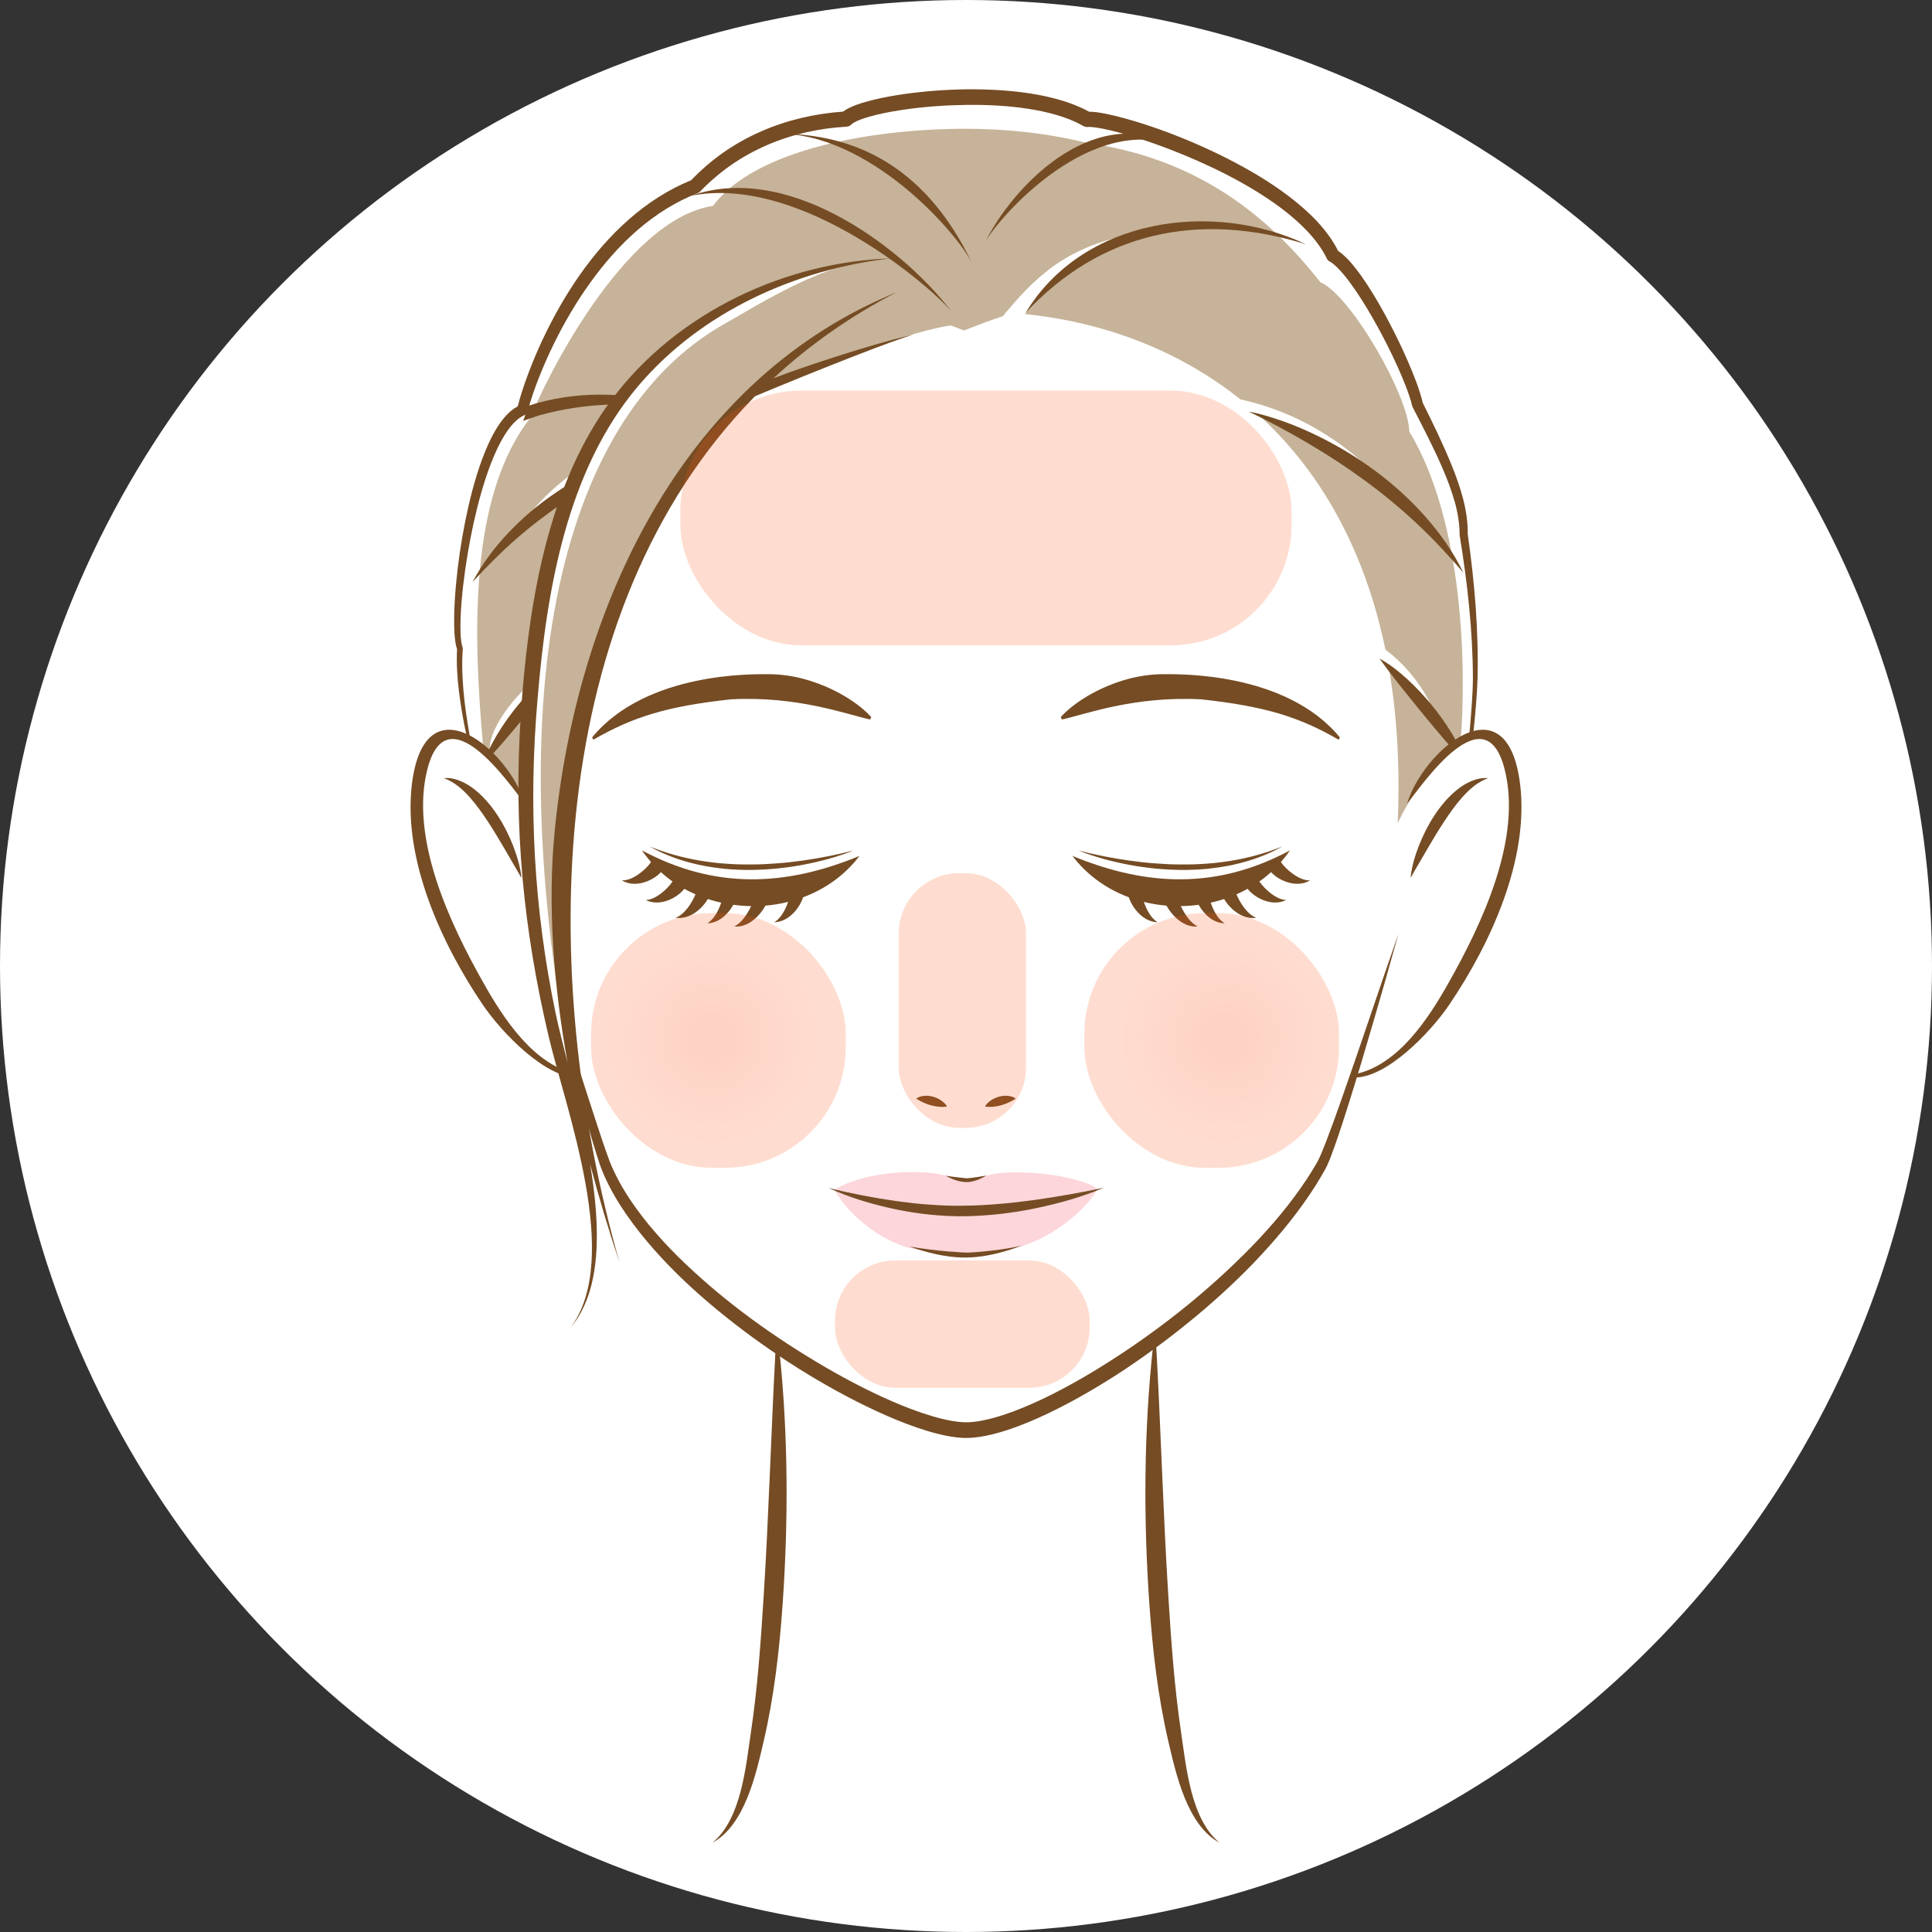 <?xml version="1.0" encoding="UTF-8"?> <svg xmlns="http://www.w3.org/2000/svg" xmlns:xlink="http://www.w3.org/1999/xlink" id="_イヤー_2" viewBox="0 0 400 400"><rect x="0" y="0" width="400" height="400" fill="#333333" stroke="none"/><defs><style>.cls-1{fill:#c6b399;}.cls-2{fill:#fff;}.cls-3{fill:url(#radial-gradient);}.cls-4{fill:#fa5518;opacity:.2;}.cls-5{fill:url(#radial-gradient-2);}.cls-6{fill:#fcd6da;}.cls-7{fill:#754c24;}</style><radialGradient id="radial-gradient" cx="266.37" cy="210.55" fx="266.37" fy="210.55" r="24.67" gradientTransform="translate(-12.5 4.34)" gradientUnits="userSpaceOnUse"><stop offset=".19" stop-color="#fff3f2"></stop><stop offset=".96" stop-color="#fff"></stop></radialGradient><radialGradient id="radial-gradient-2" cx="159.96" fx="159.96" r="24.67" xlink:href="#radial-gradient"></radialGradient></defs><g id="__丸"><g><circle class="cls-2" cx="200" cy="200" r="200"></circle><g><g><g><path class="cls-7" d="M244.52,358.58c-1.38-9.25-2.03-18.63-2.62-27.96-1.1-17.51-1.57-35.05-2.55-52.56-.2,.12-.39,.25-.6,.37-1.94,17.79-2.03,35.94-.78,53.76,.67,9.52,1.76,19.06,3.93,28.37,1.57,6.71,3.89,17.35,10.58,20.95-5.97-4.91-6.9-15.81-7.96-22.92Z"></path><path class="cls-7" d="M160.58,279.2c-.93,17.14-1.4,34.29-2.48,51.42-.59,9.33-1.24,18.71-2.62,27.96-1.06,7.11-1.99,18.01-7.96,22.92,6.69-3.6,9.01-14.24,10.58-20.95,2.17-9.31,3.26-18.85,3.93-28.37,1.22-17.44,1.16-35.19-.67-52.62-.26-.11-.52-.24-.78-.37Z"></path></g><g><path class="cls-1" d="M291.77,89.31c-.09-7.26-12.05-28.15-18.41-30.89-11.62-14.79-26.48-25.7-48.06-28.78-8.06-1.98-16.55-2.98-25.4-2.98-19.34,0-43.64,4.27-52.27,15.97-18.52,2.71-35.3,37.17-37.72,43.76-12.97,16.35-11.92,45.52-9.87,68.3,5.53,4.63,9.52,11.32,12.19,18.11,3-79.69,35.73-106.18,77.31-107.51,1.6-.05,6.69,1.81,10.05,3.13,3.37-1.32,9.38-3.69,10.98-3.55,41.5,3.51,81.91,34.03,78.81,105.53,3.06-6.31,7.42-12.73,13.02-16.88,1.25-15.33,.58-45.66-10.63-64.2Z"></path><g><path class="cls-7" d="M203.91,229.09c.35-.58,.81-.97,1.3-1.3,.5-.33,1.02-.56,1.58-.72,.55-.16,1.15-.24,1.74-.2,.31,.02,.61,.07,.91,.16,.3,.09,.59,.22,.86,.43-.57,.36-1.04,.61-1.53,.83-.49,.22-.98,.4-1.49,.54-.51,.14-1.03,.25-1.59,.3-.56,.06-1.13,.07-1.79-.05Z"></path><path class="cls-7" d="M196.09,229.09c-.35-.58-.81-.97-1.3-1.3-.49-.33-1.02-.56-1.58-.72-.56-.16-1.15-.24-1.75-.2-.3,.02-.61,.07-.91,.16-.3,.09-.59,.22-.86,.43,.57,.36,1.04,.61,1.54,.83,.49,.22,.98,.4,1.49,.54,.51,.14,1.03,.25,1.59,.3,.55,.06,1.12,.07,1.78-.05Z"></path></g><g><g><path class="cls-7" d="M292.07,181.75c0-.59,.12-1.16,.22-1.73,.11-.57,.25-1.13,.39-1.68,.3-1.11,.68-2.21,1.1-3.28,.85-2.15,1.89-4.23,3.16-6.18,1.28-1.94,2.78-3.78,4.63-5.29,.93-.75,1.94-1.41,3.05-1.87,1.11-.47,2.32-.73,3.48-.61-1.09,.4-2.04,.96-2.9,1.62-.86,.67-1.63,1.42-2.35,2.22-1.45,1.61-2.71,3.4-3.92,5.24-1.21,1.84-2.35,3.75-3.48,5.69l-1.7,2.92c-.56,.98-1.16,1.95-1.69,2.97Z"></path><path class="cls-7" d="M314.73,162.43c-2.68-22.13-20.21-6.92-23.4,3.97,3.41-4.34,16.1-22.86,20.16-7.24,3.73,14.43-4.68,32.12-11.59,44.35-4.15,7.34-10.43,17.1-19.49,18.91-.02,.22-.05,.44-.07,.66,6.58,.19,15.73-9.14,19.79-15.18,8.52-12.61,16.46-29.96,14.6-45.48Z"></path></g><g><path class="cls-7" d="M107.94,181.75c0-.59-.12-1.16-.23-1.73-.11-.57-.25-1.13-.4-1.68-.3-1.11-.68-2.21-1.09-3.28-.85-2.15-1.89-4.23-3.16-6.18-1.27-1.94-2.78-3.78-4.63-5.29-.92-.75-1.94-1.41-3.06-1.87-1.1-.47-2.31-.73-3.47-.61,1.09,.4,2.04,.96,2.9,1.62,.86,.67,1.63,1.42,2.35,2.22,1.45,1.61,2.72,3.4,3.92,5.24,1.21,1.84,2.34,3.75,3.48,5.69l1.69,2.92c.56,.98,1.16,1.95,1.7,2.97Z"></path><path class="cls-7" d="M85.27,162.43c2.68-22.13,20.22-6.92,23.4,3.97-3.41-4.34-16.1-22.86-20.16-7.24-3.73,14.43,4.68,32.12,11.59,44.35,4.14,7.34,10.42,17.1,19.49,18.91,.02,.22,.04,.44,.08,.66-6.59,.19-15.73-9.14-19.8-15.18-8.51-12.61-16.45-29.96-14.6-45.48Z"></path></g></g><path class="cls-7" d="M289.44,193.63c-4.02,11.41-7.78,22.91-11.81,34.3-1,2.85-2.02,5.69-3.1,8.49-.27,.7-.55,1.4-.84,2.09-.29,.68-.58,1.37-.9,1.98-.7,1.24-1.51,2.53-2.32,3.76-3.29,4.97-7.17,9.55-11.33,13.85-8.36,8.56-17.75,16.15-27.77,22.7-5.01,3.27-10.19,6.31-15.55,8.86-2.69,1.27-5.42,2.42-8.21,3.33-1.38,.45-2.79,.83-4.18,1.11-1.4,.27-2.78,.43-4.1,.35-1.37-.08-2.77-.34-4.18-.67-1.4-.34-2.81-.76-4.21-1.23-2.79-.94-5.54-2.08-8.25-3.32-5.42-2.49-10.66-5.39-15.76-8.54-5.1-3.14-10.04-6.54-14.77-10.22-2.36-1.84-4.67-3.75-6.9-5.74-2.23-1.99-4.42-4.03-6.48-6.18-2.06-2.15-4.04-4.39-5.85-6.74-1.81-2.35-3.47-4.81-4.86-7.41-.69-1.29-1.33-2.63-1.86-3.98-.52-1.37-1-2.81-1.49-4.23-.96-2.86-1.89-5.74-2.82-8.61-3.74-11.5-7.32-23.05-11.26-34.5,0-.02-.03-.03-.05-.02-.02,0-.03,.03-.02,.05,.84,2.9,1.6,5.83,2.41,8.74l2.39,8.75c1.62,5.83,3.23,11.66,4.9,17.48,.84,2.9,1.69,5.81,2.56,8.71,.44,1.45,.88,2.9,1.38,4.37,.53,1.49,1.16,2.9,1.86,4.28,1.41,2.77,3.09,5.37,4.93,7.84,1.83,2.47,3.81,4.82,5.89,7.06,4.16,4.5,8.73,8.59,13.49,12.39,4.78,3.81,9.76,7.33,14.92,10.59,5.17,3.24,10.51,6.21,16.07,8.79,2.78,1.29,5.62,2.48,8.54,3.48,1.47,.5,2.96,.96,4.49,1.33,1.54,.37,3.1,.67,4.76,.77,.22,.01,.41,.02,.64,.02,.19,0,.42,0,.63,0,.42-.01,.83-.04,1.24-.08,.81-.08,1.61-.2,2.4-.36,1.57-.31,3.08-.74,4.56-1.22,2.96-.98,5.8-2.19,8.57-3.52,2.77-1.33,5.46-2.77,8.11-4.31,2.64-1.53,5.24-3.14,7.78-4.84,5.07-3.39,9.96-7.05,14.64-10.95,4.68-3.91,9.16-8.06,13.32-12.54,4.15-4.47,8.03-9.24,11.32-14.42,.41-.65,.8-1.31,1.19-1.97,.2-.33,.38-.67,.58-1.01,.18-.34,.36-.63,.56-1.04,.36-.75,.63-1.46,.91-2.18,.28-.72,.54-1.44,.79-2.16,1.01-2.87,1.93-5.75,2.85-8.64,1.82-5.78,3.54-11.58,5.23-17.39l2.52-8.72c.82-2.91,1.62-5.83,2.47-8.73Z"></path><path class="cls-7" d="M301.17,103.8c.62,2.25,1.02,4.55,1.03,6.86v.02s0,.07,0,.11c.79,4.9,1.49,9.82,1.96,14.76,.49,4.94,.77,9.9,.79,14.86,0,2.9-.37,7.84-.77,12,.27-.07,.54-.15,.82-.2,.44-4.09,.84-8.96,.91-11.79,.13-5-.05-10.01-.4-14.99-.37-4.96-.92-9.91-1.63-14.83,.03-2.47-.34-4.92-.95-7.28-.62-2.38-1.44-4.68-2.35-6.93-.91-2.25-1.9-4.45-2.92-6.63-1.01-2.14-2.05-4.26-3.1-6.37-.35-1.51-.83-2.91-1.33-4.29-.53-1.43-1.11-2.84-1.71-4.22-1.2-2.78-2.52-5.5-3.93-8.18-1.41-2.67-2.91-5.31-4.58-7.86-.85-1.28-1.73-2.54-2.71-3.74-.49-.61-1.01-1.21-1.6-1.78-.49-.48-1.01-.95-1.66-1.37-1.13-2.27-2.66-4.28-4.32-6.08-1.78-1.9-3.73-3.58-5.76-5.14-4.06-3.1-8.45-5.67-12.96-7.96-4.51-2.28-9.15-4.27-13.9-5.97-2.38-.85-4.79-1.63-7.24-2.3-1.23-.34-2.47-.65-3.74-.91-.63-.13-1.28-.24-1.95-.34-.34-.04-.68-.08-1.04-.1-.21-.01-.43-.02-.65-.02-1.88-1.04-3.85-1.79-5.84-2.38-2.14-.64-4.31-1.09-6.47-1.42-4.34-.66-8.7-.87-13.04-.84-4.34,.06-8.67,.38-12.98,.99-2.16,.31-4.31,.69-6.46,1.22-1.08,.27-2.15,.57-3.23,.95-.54,.2-1.09,.42-1.64,.69-.28,.14-.57,.29-.86,.48-.13,.09-.27,.19-.41,.29-5.82,.41-11.58,1.73-16.94,4.08-2.77,1.21-5.43,2.69-7.91,4.43-2.38,1.68-4.59,3.6-6.61,5.7-4.75,1.92-9.08,4.75-12.87,8.09-3.89,3.42-7.27,7.35-10.21,11.55-2.94,4.2-5.46,8.67-7.64,13.28-1.09,2.31-2.08,4.67-2.98,7.06-.45,1.19-.88,2.4-1.27,3.62-.34,1.05-.65,2.1-.92,3.2-.98,.52-1.78,1.23-2.47,1.97-.81,.89-1.48,1.86-2.07,2.85-1.18,1.98-2.07,4.06-2.85,6.16-1.55,4.21-2.62,8.52-3.5,12.87-.87,4.35-1.51,8.73-1.91,13.14-.2,2.21-.34,4.42-.37,6.64-.02,1.11,0,2.23,.06,3.34,.04,.56,.09,1.13,.17,1.69,.08,.53,.17,1.06,.37,1.61-.15,2.95,.04,5.87,.39,8.77,.36,2.94,.87,5.84,1.48,8.72,.02,.09,.06,.35,.12,.7,.24,.08,.47,.17,.71,.26-.08-.53-.15-.93-.18-1.09-.51-2.89-.93-5.79-1.19-8.69-.25-2.91-.37-5.84-.14-8.71,0-.08,0-.16-.03-.24v-.02c-.16-.43-.25-.96-.32-1.47-.06-.52-.1-1.05-.12-1.6-.04-1.08-.02-2.16,.02-3.25,.08-2.17,.27-4.35,.52-6.52,.51-4.34,1.22-8.66,2.16-12.93,.95-4.26,2.09-8.48,3.65-12.51,.79-2,1.68-3.97,2.79-5.75,.56-.89,1.17-1.73,1.85-2.45,.68-.72,1.44-1.33,2.24-1.65,.33-.13,.59-.41,.68-.78v-.02c.28-1.16,.66-2.35,1.05-3.51,.39-1.17,.82-2.34,1.28-3.5,.91-2.31,1.92-4.59,3.01-6.82,2.18-4.47,4.7-8.78,7.6-12.8,2.89-4.02,6.15-7.76,9.86-10.96,3.71-3.2,7.88-5.84,12.4-7.59,.19-.08,.38-.19,.53-.35v-.02c1.97-2.03,4.12-3.87,6.43-5.48,2.32-1.6,4.8-2.97,7.38-4.09,5.18-2.25,10.79-3.49,16.45-3.81h.01c.4-.03,.79-.2,1.08-.52,.03-.04,.15-.14,.31-.24,.15-.1,.34-.2,.54-.3,.4-.2,.85-.38,1.31-.54,.93-.33,1.92-.6,2.92-.85,2-.48,4.07-.85,6.14-1.14,4.15-.58,8.37-.87,12.57-.92,4.2-.05,8.4,.15,12.52,.77,2.06,.31,4.09,.73,6.06,1.3,1.96,.57,3.85,1.31,5.56,2.29h.01c.28,.17,.6,.24,.94,.21,.16-.02,.42-.02,.68,0,.26,.02,.54,.05,.82,.09,.57,.07,1.15,.17,1.74,.29,1.17,.24,2.36,.53,3.53,.85,2.36,.65,4.69,1.4,7.01,2.22,2.32,.82,4.61,1.72,6.88,2.67,2.27,.95,4.51,1.98,6.72,3.06,4.4,2.19,8.67,4.65,12.57,7.56,1.94,1.46,3.79,3.04,5.43,4.77,1.64,1.73,3.09,3.64,4.09,5.7v.02c.12,.25,.32,.47,.59,.61,.46,.25,.98,.67,1.47,1.14,.49,.47,.96,1,1.42,1.54,.92,1.09,1.77,2.28,2.6,3.49,1.64,2.43,3.15,4.98,4.57,7.58,1.42,2.6,2.75,5.25,3.97,7.95,.61,1.34,1.19,2.71,1.72,4.07,.53,1.37,1.02,2.76,1.34,4.12v.02c.03,.09,.06,.16,.1,.24,2.19,4.25,4.4,8.5,6.27,12.85,.93,2.18,1.77,4.39,2.4,6.64Z"></path><g><path class="cls-3" d="M228.44,214.4c0-13.6,11.01-24.62,24.6-24.62s24.59,11.02,24.59,24.62-11.01,24.61-24.59,24.61-24.6-11.02-24.6-24.61Z"></path><path class="cls-5" d="M122.37,214.4c0-13.6,11.02-24.62,24.6-24.62s24.6,11.02,24.6,24.62-11.01,24.61-24.6,24.61-24.6-11.02-24.6-24.61Z"></path></g><g><g><path class="cls-2" d="M251.35,81.75l3.19,2.88c9.94,1.06,18.49,5.26,27.33,10.85-9.42-8.18-19.69-12.39-30.52-13.73Z"></path><path class="cls-2" d="M206.45,66.86h4.51c3.74-5.84,10.05-12.82,20.71-17.78-13.06,3.19-18.85,10.08-25.21,17.78Z"></path><path class="cls-2" d="M283.67,132.7l.06,2.99c5.19,1.94,7.24,4.59,12.35,9.89-2.13-4.44-7.13-10.62-12.41-12.88Z"></path><path class="cls-2" d="M141.29,88.85l-3.19,3.46c-9.73,2.78-18.76,7.51-27.61,13.1,8.05-9.39,19.96-15.22,30.8-16.56Z"></path><path class="cls-2" d="M112.86,139.4l.25,2.98c-4.96,2.47-7.18,6.88-11.73,12.68-.04-4.8,6.46-12.87,11.48-15.66Z"></path></g><g><path class="cls-7" d="M258.58,85.23c2.35,.43,4.63,1.16,6.89,1.94,2.25,.79,4.46,1.72,6.62,2.74,4.32,2.05,8.45,4.51,12.31,7.34,3.86,2.83,7.44,6.04,10.6,9.6,3.16,3.56,5.92,7.47,7.97,11.71-3.07-3.59-6.24-6.99-9.63-10.16-3.38-3.17-6.96-6.12-10.69-8.86-3.74-2.74-7.63-5.29-11.65-7.66-2.01-1.19-4.05-2.34-6.12-3.44-2.07-1.12-4.17-2.18-6.31-3.21Z"></path><path class="cls-7" d="M212.36,64.73c11.88-19.57,38.57-23.32,58.05-14.15-22.44-6.97-42.68-2.35-58.05,14.15,.7-1.16,1.84-1.98,0,0Z"></path><path class="cls-7" d="M298.86,152.92c.43,.49,.86,.99,1.29,1.48,.45-.31,.92-.59,1.41-.84-.34-.62-.68-1.23-1.05-1.83-1.25-2.05-2.64-4-4.17-5.85-1.52-1.85-3.17-3.6-4.93-5.22-.88-.8-1.81-1.58-2.76-2.31-.96-.72-1.95-1.42-3.03-2,1.4,1.98,2.86,3.84,4.31,5.69,1.47,1.84,2.94,3.66,4.42,5.48,1.48,1.81,2.98,3.61,4.51,5.4Z"></path><path class="cls-7" d="M133.75,82.6c-2.48-.48-5-.76-7.52-.86-5.06-.19-10.17,.35-15.1,1.74-.56,.16-1.11,.33-1.67,.51l-1.14,3.14c.75-.24,2.64-.94,3.39-1.15,4.72-1.33,9.6-2.03,14.51-2.22,2.46-.09,4.92-.05,7.4,.1,2.47,.15,4.94,.42,7.42,.85-2.34-.98-4.81-1.6-7.28-2.1Z"></path><path class="cls-7" d="M138.11,92.28c-1.92,.85-3.82,1.71-5.67,2.64-1.86,.92-3.7,1.86-5.51,2.86-3.62,1.98-7.14,4.11-10.52,6.43-3.38,2.32-6.64,4.82-9.73,7.54-3.09,2.71-6,5.65-8.84,8.75,1.96-3.73,4.52-7.14,7.43-10.21,2.91-3.08,6.18-5.83,9.68-8.21,3.49-2.39,7.22-4.44,11.1-6.11,1.94-.83,3.91-1.58,5.93-2.21,2.02-.61,4.05-1.17,6.14-1.46Z"></path><path class="cls-7" d="M143.01,40.55c20.97-7.42,45.24,12.09,54.13,24.18-3.22-4.38-31.05-28.85-54.13-24.18Z"></path><path class="cls-7" d="M242.67,29.89c-16.79-8.44-33.22,9.07-38.71,20.28,1.99-4.06,20.6-26.17,38.71-20.28Z"></path><path class="cls-7" d="M160.49,27.68c21.76-.32,33.81,12.23,40.85,26.98-3.05-6.38-21.52-27.46-40.85-26.98Z"></path><path class="cls-7" d="M114.95,138.46c-.96,.73-1.88,1.5-2.77,2.31-1.77,1.62-3.42,3.37-4.93,5.22-1.53,1.85-2.92,3.8-4.17,5.85-.74,1.22-1.42,2.47-2.03,3.77,.28,.21,.55,.43,.81,.67,.98-1.07,1.92-2.16,2.86-3.24,1.53-1.79,3.04-3.59,4.52-5.4,1.49-1.81,2.96-3.63,4.42-5.47,1.46-1.86,2.91-3.71,4.31-5.69-1.07,.58-2.06,1.27-3.02,1.99Z"></path></g></g><g><path class="cls-2" d="M156.85,80.73c6.07-2.79,30.09-12.28,37.06-12.57-3.02-5.37-10.78-14.21-16.21-13.82-5.43,.39-19.02,4.37-26.84,8.91-7.82,4.54-19.93,13.44-29.19,29.54-9.26,16.11-12.58,41.41-13.55,58.8-.92,16.54,2.42,55.68,10.38,77.44-2.92-26.21-2.87-62.84,2.23-80.52,5.1-17.68,15.23-52.73,36.11-67.79Z"></path><path class="cls-1" d="M183.34,53.54c-11.87,.21-26.21,9.5-33.33,13.51-34.89,19.61-47.82,78.7-30.24,161.99-3.19-14.81-4.13-62.84,.97-80.52,5.1-17.68,15.23-52.73,36.11-67.79,6.07-2.79,33.87-13.12,40.83-13.41-2.11-3.76-10.9-10.81-14.34-13.78Z"></path><path class="cls-7" d="M156.29,82.05c11.53-4.85,29.9-12.13,32.86-12.74-3.28,.49-18.57,5.03-29,9,7.39-6.84,15.88-12.86,25.57-17.86-.62,.25-1.23,.52-1.8,.78-42.9,18.45-64.53,64.53-69.08,110.83-1.5,15.33-.24,31.76,2.66,47.93-.96-3.8-1.84-7.25-2.45-10.13-4.55-21.78-5.68-43.21-3.73-65.43,1.87-22.35,6.06-47.04,20.72-64.4,13.13-15.54,32.81-24.27,52.26-26.52-.5,.02-1.01,.04-1.5,.07-21.93,1.18-44.4,12.19-57.43,30.91-12.5,17.96-16.14,42.16-17.56,63.81-1.5,22.8,.55,44.05,5.76,66.19,3.61,15.34,15.29,46.09,4.56,60.36,6.49-7.62,6.24-20.72,4.05-33.79,1.84,6.98,3.89,13.8,6.08,20.31-17.1-60.11-15.49-135.01,28.02-179.3Z"></path></g><g><path class="cls-7" d="M219.61,148.46c1.94-2.09,4.2-3.61,6.53-4.91,2.34-1.27,4.8-2.25,7.32-2.95,2.52-.69,5.11-1.03,7.7-1.02,2.59,.03,24.97-.58,36.24,13.08l-.23,.5c-8.16-4.72-15.2-6.92-28.46-8.37-13.82-.73-23.87,3.07-28.86,4.18l-.23-.51Z"></path><path class="cls-7" d="M180.39,148.46c-1.94-2.09-4.2-3.61-6.53-4.91-2.34-1.27-4.8-2.25-7.32-2.95-2.52-.69-5.11-1.03-7.7-1.02-2.59,.03-24.97-.58-36.24,13.08l.23,.5c8.16-4.72,15.2-6.92,28.46-8.37,13.82-.73,23.87,3.07,28.86,4.18l.23-.51Z"></path></g><g><path class="cls-6" d="M207.09,242.86c-1.31,.12-5.97,1.19-7.1,1.5-1.13-.3-5.59-1.44-8.03-1.6-9.96-.64-17.03,2.02-19.13,3.62,1.35,2.98,8.62,11.43,18.42,12.56,5.53,.65,11.14,.69,16.65-.11,9.82-1.44,17.42-9.13,19.27-12.55-.4-1.25-9.76-4.22-20.07-3.42Z"></path><path class="cls-7" d="M200.1,243.95s-3.65-.39-4.27-.52c.23,.13,2.18,1.29,4.23,1.31,2.04,.01,3.88-1.21,4.11-1.34-.62,.13-3.57,.57-4.07,.56Z"></path><path class="cls-7" d="M200.07,259.34s-6.07-.23-11.76-1.27c.62,.21,6.09,2.34,11.67,2.29,5.59-.03,11.08-2.3,11.69-2.53-3.22,.93-10.26,1.53-11.61,1.51Z"></path><path class="cls-7" d="M171.45,245.93c4.77,1.18,9.52,2.09,14.26,2.76,2.38,.31,4.74,.6,7.12,.74,2.37,.17,4.75,.26,7.1,.19,2.38-.02,4.75-.17,7.13-.38,2.38-.18,4.75-.49,7.13-.8,4.76-.67,9.53-1.51,14.35-2.53-4.47,1.89-9.2,3.22-13.98,4.22-2.39,.52-4.81,.88-7.24,1.18-2.43,.28-4.89,.44-7.34,.5-4.95,.06-9.86-.45-14.65-1.46-4.78-1.01-9.5-2.41-13.89-4.45Z"></path></g><g><g><path class="cls-7" d="M271.21,182.27c-2.21,.12-5.06-2.34-6.01-3.79,.66-.76,1.29-1.56,1.87-2.41-15.01,8.03-29.51,7.54-45.03,1.14,3.05,4.03,7.15,6.88,11.67,8.56,.73,2.22,2.97,5.12,6,5.17-1.31-.7-2.32-2.54-2.89-4.21,1.54,.38,3.11,.64,4.69,.77,1.22,2.22,3.71,4.63,6.48,4.3-1.4-.59-2.69-2.45-3.52-4.2,1.24-.02,2.48-.11,3.7-.27,1.04,1.9,2.96,3.79,5.41,3.83-1.33-.71-2.35-2.59-2.91-4.27,.94-.21,1.87-.46,2.78-.76,1.16,2.02,3.78,4.34,6.68,3.88-1.79-.59-3.41-3.06-4.13-4.85,.79-.34,1.56-.73,2.31-1.14,1.38,1.8,4.99,3.82,7.99,2.31-2.06-.02-4.52-2.3-5.56-3.83,.84-.59,1.65-1.24,2.42-1.93,1.52,1.69,5.18,3.4,8.05,1.73Z"></path><path class="cls-7" d="M223.21,176.06c3.49,.92,7.03,1.6,10.58,2.11,1.78,.24,3.55,.46,5.34,.58,1.78,.14,3.57,.23,5.35,.23,1.79,.02,3.57-.04,5.35-.17,1.78-.12,3.55-.35,5.32-.64,3.52-.6,7-1.56,10.36-2.93-3.17,1.8-6.65,3.03-10.2,3.8-1.78,.4-3.58,.65-5.39,.84-1.81,.17-3.63,.24-5.44,.23-1.81-.03-3.63-.12-5.43-.3-1.8-.19-3.6-.43-5.38-.78-1.78-.33-3.55-.75-5.3-1.23-1.74-.5-3.47-1.05-5.15-1.75Z"></path></g><g><path class="cls-7" d="M128.78,182.27c2.21,.12,5.06-2.34,6.01-3.79-.66-.76-1.29-1.56-1.87-2.41,15.01,8.03,29.51,7.54,45.03,1.14-3.06,4.03-7.15,6.88-11.67,8.56-.73,2.22-2.97,5.12-6,5.17,1.31-.7,2.32-2.54,2.89-4.21-1.54,.38-3.11,.64-4.69,.77-1.22,2.22-3.71,4.63-6.48,4.3,1.4-.59,2.69-2.45,3.52-4.2-1.24-.02-2.48-.11-3.7-.27-1.04,1.9-2.96,3.79-5.41,3.83,1.33-.71,2.35-2.59,2.91-4.27-.94-.21-1.87-.46-2.78-.76-1.16,2.02-3.78,4.34-6.68,3.88,1.79-.59,3.41-3.06,4.13-4.85-.79-.34-1.56-.73-2.31-1.14-1.38,1.8-4.99,3.82-7.99,2.31,2.06-.02,4.52-2.3,5.56-3.83-.84-.59-1.65-1.24-2.42-1.93-1.52,1.69-5.18,3.4-8.05,1.73Z"></path><path class="cls-7" d="M176.78,176.06c-3.49,.92-7.03,1.6-10.58,2.11-1.78,.24-3.55,.46-5.34,.58-1.78,.14-3.57,.23-5.35,.23-1.79,.02-3.57-.04-5.35-.17-1.78-.12-3.55-.35-5.32-.64-3.52-.6-7-1.56-10.36-2.93,3.17,1.8,6.65,3.03,10.2,3.8,1.78,.4,3.58,.65,5.39,.84,1.81,.17,3.63,.24,5.44,.23,1.81-.03,3.63-.12,5.43-.3,1.8-.19,3.6-.43,5.38-.78,1.78-.33,3.55-.75,5.3-1.23,1.74-.5,3.48-1.05,5.15-1.75Z"></path></g></g></g></g><rect class="cls-4" x="140.85" y="80.87" width="126.57" height="52.74" rx="25" ry="25"></rect><rect class="cls-4" x="186.06" y="180.78" width="26.37" height="52.74" rx="12.5" ry="12.5"></rect><rect class="cls-4" x="122.37" y="189.05" width="52.74" height="52.74" rx="25" ry="25"></rect><rect class="cls-4" x="224.5" y="189.05" width="52.74" height="52.74" rx="25" ry="25"></rect><rect class="cls-4" x="172.87" y="260.96" width="52.74" height="26.37" rx="12.5" ry="12.5"></rect></g></g></g></svg> 